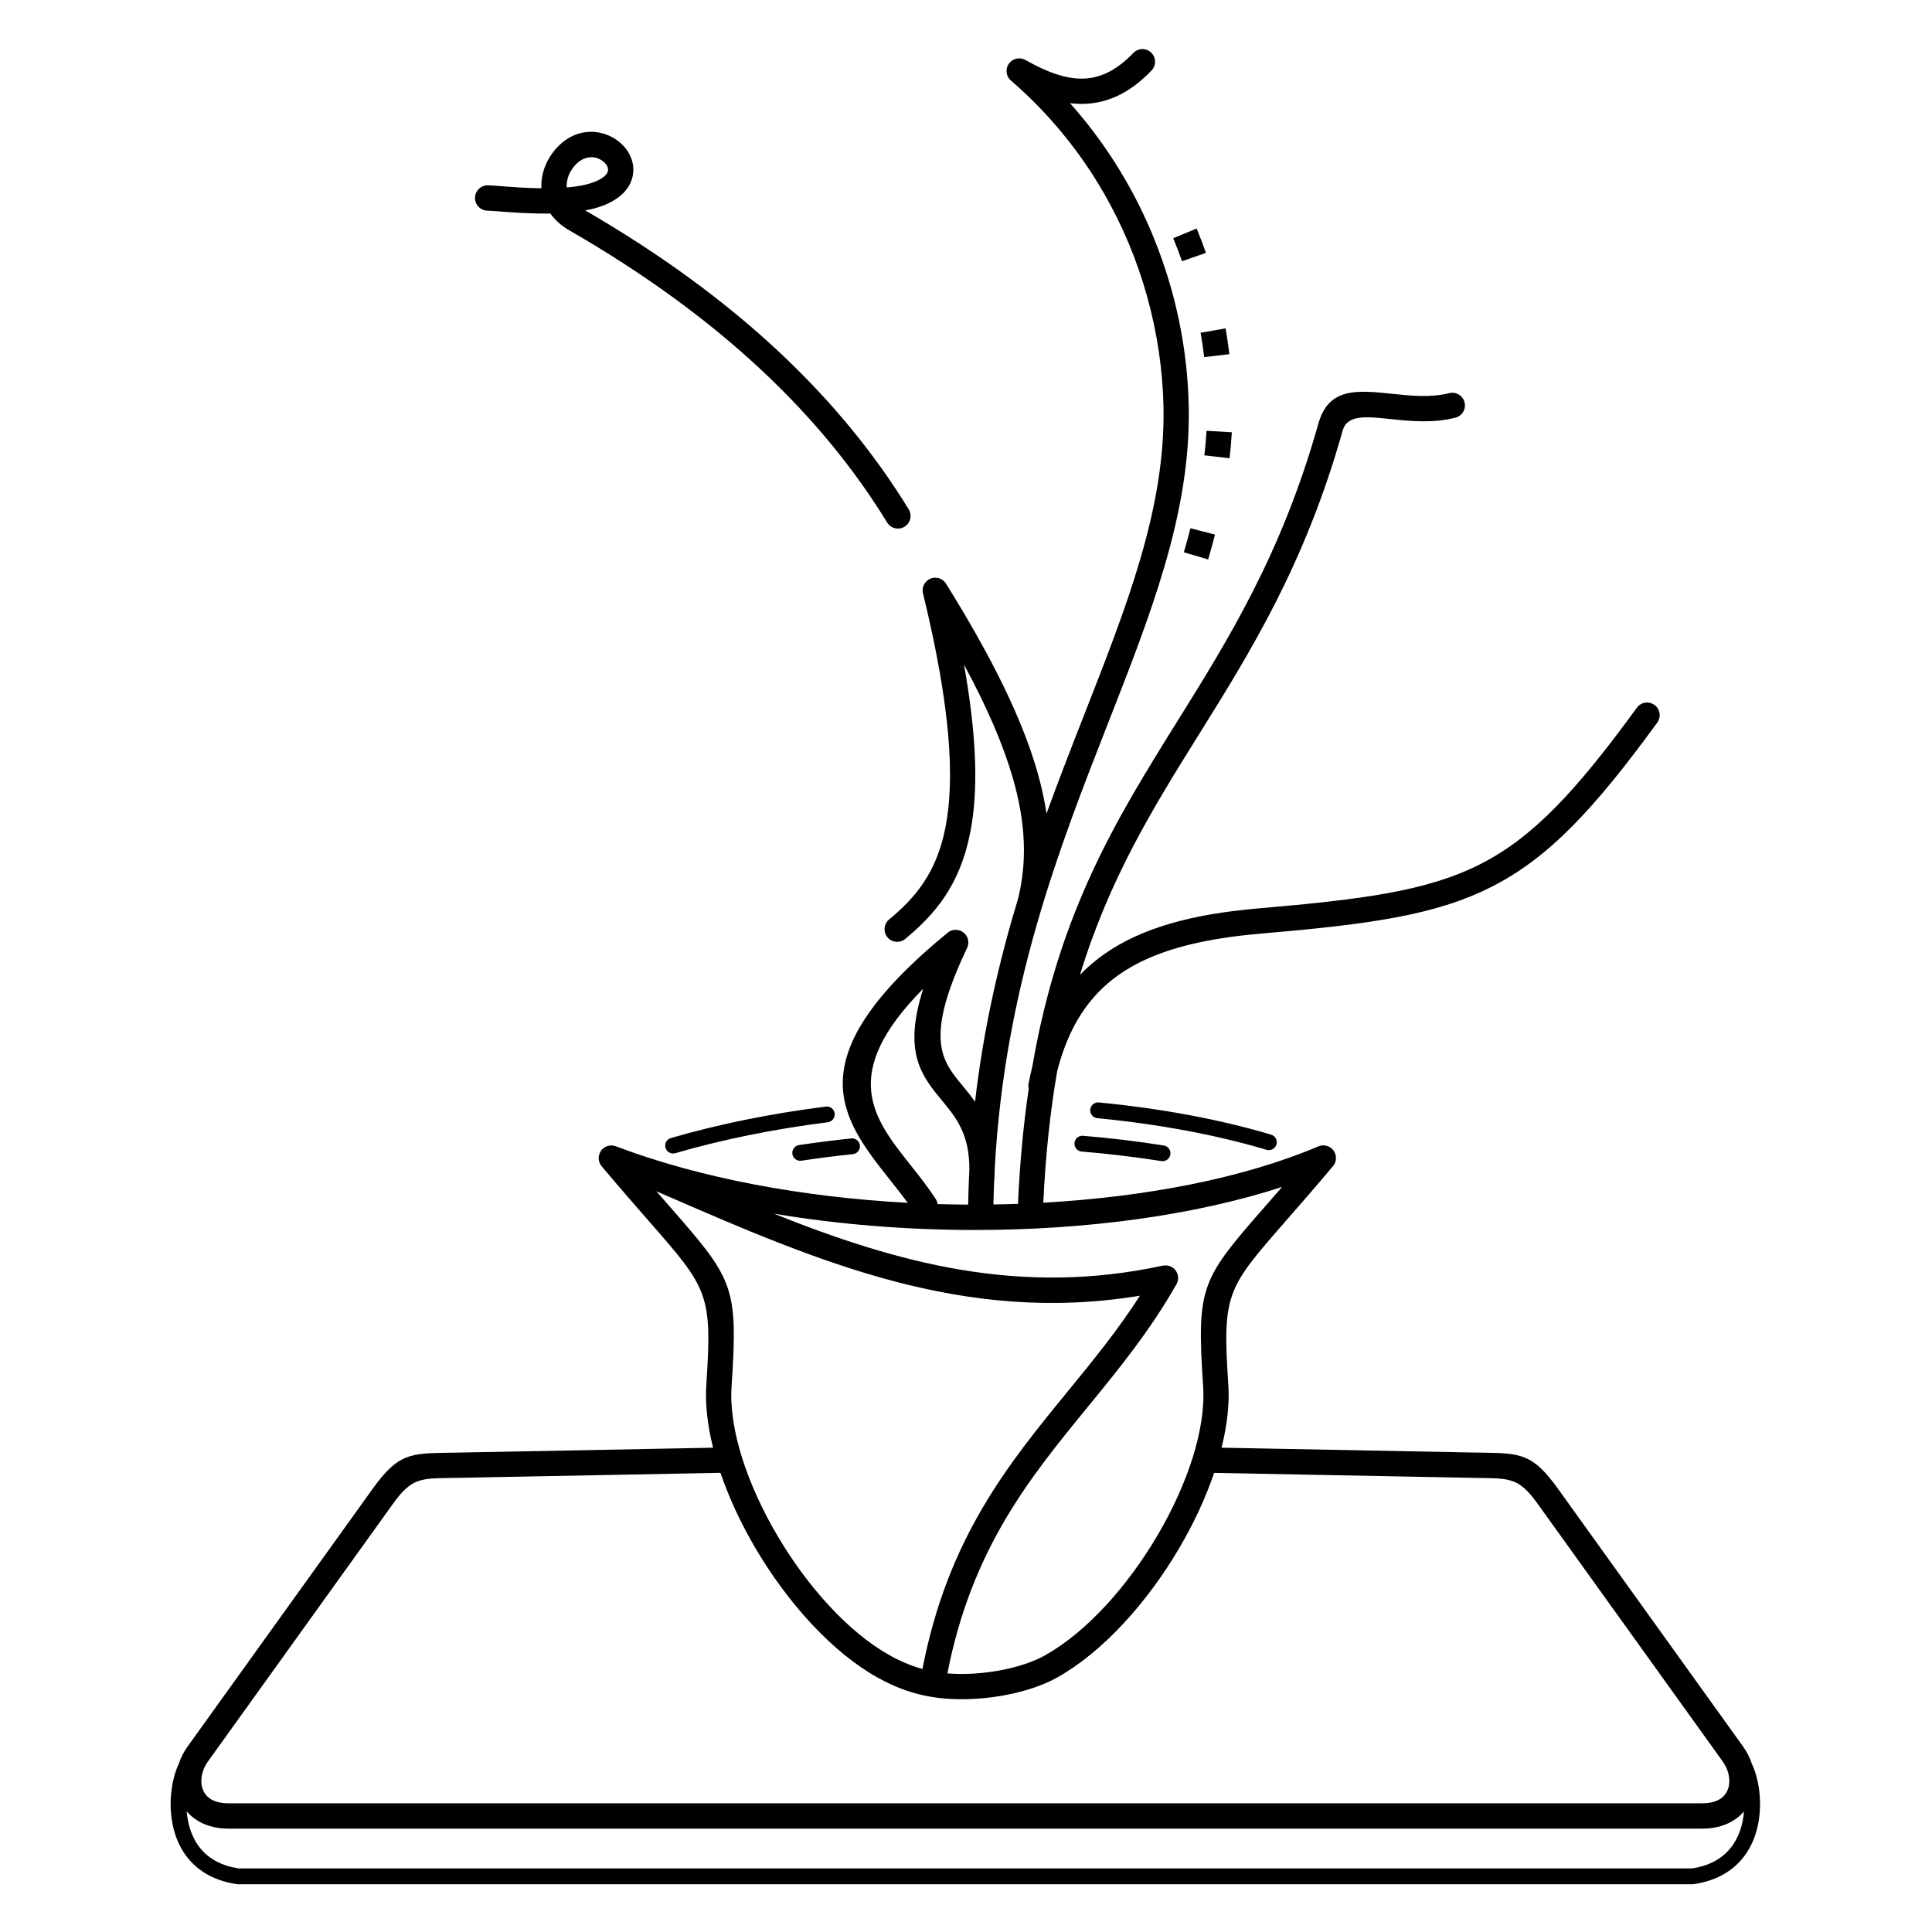 <?xml version="1.0" encoding="UTF-8"?>
<!-- Uploaded to: SVG Repo, www.svgrepo.com, Generator: SVG Repo Mixer Tools -->
<svg fill="#000000" width="800px" height="800px" version="1.1" viewBox="144 144 512 512" xmlns="http://www.w3.org/2000/svg">
 <path d="m388.45 586.3c6.781-34.777 22.66-54.191 38.562-73.629 6.606-8.074 13.215-16.156 19.09-25.293-46.793 7.691-85.34-9.062-126.36-26.902l-1.797-0.781c1.051 1.207 2.043 2.34 2.981 3.414 17.52 20.027 18.719 21.395 16.945 48.383-0.742 11.273 4.176 25.887 12.047 39.297 7.934 13.523 18.801 25.691 29.855 31.887 2.297 1.289 4.746 2.402 7.414 3.246 0.418 0.133 0.84 0.258 1.266 0.375zm-194.97 37.734c0.133 1.684 0.453 3.387 1.008 5.016 1.141 3.344 3.305 6.387 6.957 8.285 1.617 0.844 3.531 1.469 5.781 1.816h385.2c2.25-0.344 4.16-0.973 5.781-1.816 3.652-1.902 5.816-4.941 6.957-8.285 0.555-1.629 0.875-3.328 1.008-5.016-0.613 0.727-1.328 1.387-2.144 1.973-2.25 1.617-5.215 2.602-8.891 2.602h-390.61c-3.672 0-6.641-0.984-8.891-2.602-0.816-0.586-1.531-1.25-2.144-1.973zm414.79-12.582c0.812 1.695 1.488 3.949 1.855 6.465 0.559 3.816 0.418 8.316-1 12.473-1.461 4.289-4.258 8.199-8.988 10.664-2.016 1.051-4.383 1.828-7.148 2.246-0.141 0.031-0.285 0.047-0.438 0.047h-385.46v-0.004c-0.098 0-0.195-0.008-0.297-0.02-2.824-0.414-5.238-1.199-7.289-2.266-4.734-2.465-7.527-6.375-8.988-10.664-1.418-4.156-1.555-8.656-1-12.477 0.367-2.516 1.039-4.769 1.855-6.465 0.512-1.59 1.293-3.148 2.336-4.598l48.992-68.227c6.785-9.449 9.93-9.492 20.398-9.637 0.727-0.012 1.492-0.02 2.367-0.039l67.504-1.293c-1.465-5.863-2.125-11.5-1.793-16.586 1.594-24.254 0.512-25.488-15.293-43.555-3.527-4.031-7.731-8.84-12.445-14.457-0.145-0.172-0.27-0.355-0.375-0.551-0.324-0.617-0.484-1.348-0.375-2.043 0.027-0.191 0.07-0.383 0.129-0.574 0.184-0.527 0.461-1.027 0.879-1.41 0.215-0.207 0.457-0.379 0.715-0.52 0.617-0.324 1.348-0.484 2.043-0.375 0.191 0.027 0.383 0.07 0.574 0.129 0.055 0.02 0.109 0.035 0.164 0.059 22.543 8.543 49.758 13.496 77.355 14.988-1.438-1.977-3.008-3.953-4.566-5.922-13.152-16.59-25.57-32.246 15.16-65.668 1.426-1.172 3.535-0.969 4.711 0.461 0.852 1.035 0.977 2.43 0.438 3.562l0.008 0.004c-11.484 24.086-6.688 29.891-1.348 36.359 1.16 1.406 2.34 2.836 3.445 4.406 2.285-19.719 6.461-37.555 11.469-54.043 2.238-9.414 2.113-19.477-1.512-31.93-2.508-8.621-6.68-18.387-12.879-29.855 3.547 19.891 3.703 33.918 1.676 44.348-2.773 14.27-9.484 21.883-17.254 28.34-1.422 1.18-3.527 0.988-4.711-0.434-1.18-1.422-0.988-3.527 0.434-4.711 6.742-5.602 12.559-12.188 14.945-24.457 2.492-12.809 1.391-31.734-5.914-61.793-0.434-1.418 0.117-3.008 1.438-3.828 1.574-0.977 3.641-0.496 4.617 1.074 12.559 20.172 20.18 36.035 24.082 49.449 1.176 4.035 2.012 7.848 2.547 11.488 3.332-9.199 6.781-18.004 10.121-26.531 5.586-14.25 10.859-27.711 14.699-40.809 2.004-6.844 3.625-13.594 4.703-20.324 1.074-6.715 1.617-13.426 1.477-20.203-0.207-9.73-1.66-19.633-4.387-29.363-2.641-9.43-6.477-18.672-11.531-27.406-3.184-5.504-6.859-10.82-11.035-15.867-4.047-4.891-8.535-9.504-13.477-13.766-1.398-1.211-1.551-3.324-0.34-4.723 1.066-1.23 2.832-1.496 4.195-0.715l0.004-0.008c5.762 3.293 10.863 5.113 15.508 4.93 4.461-0.176 8.734-2.266 13.07-6.785 1.281-1.332 3.402-1.375 4.734-0.094s1.375 3.402 0.094 4.734c-5.629 5.863-11.406 8.586-17.637 8.832-1.316 0.051-2.641-0.008-3.981-0.176 1.027 1.148 2.027 2.312 3 3.488 4.398 5.316 8.285 10.941 11.664 16.789 5.344 9.238 9.398 19.004 12.188 28.953 2.871 10.246 4.406 20.719 4.621 31.043 0.152 7.203-0.422 14.305-1.555 21.383-1.133 7.066-2.812 14.09-4.887 21.164-3.934 13.426-9.254 26.996-14.883 41.359-12.918 32.957-27.488 70.148-30.082 118.05-0.004 1.227-0.062 2.519-0.18 3.891 0 0.02-0.004 0.035-0.004 0.055-0.074 1.879-0.133 3.769-0.172 5.68 2.176-0.031 4.348-0.086 6.512-0.16 0.5-11.113 1.473-21.219 2.852-30.508-0.109-0.453-0.129-0.938-0.035-1.426 0.297-1.535 0.625-3.023 0.984-4.469 7.133-41.25 22.445-65.828 38.43-91.477 13.578-21.785 27.652-44.363 37.375-78.883 2.723-9.668 10.297-8.875 19.621-7.898 4.773 0.5 10.125 1.062 15.055-0.184 1.797-0.449 3.617 0.645 4.066 2.441 0.449 1.797-0.645 3.617-2.441 4.066-6.051 1.527-12.031 0.898-17.367 0.34-6.234-0.652-11.293-1.184-12.484 3.043-9.984 35.449-24.312 58.434-38.137 80.613-11.992 19.238-23.594 37.859-31.488 63.656 1.914-1.984 4.012-3.777 6.293-5.394 10.121-7.176 23.699-10.73 41.066-12.223 27.59-2.371 44.684-4.602 58.684-11.695 13.973-7.078 25.324-19.227 41.539-41.48 1.086-1.492 3.18-1.82 4.672-0.734 1.492 1.086 1.82 3.18 0.734 4.672-16.879 23.164-28.848 35.887-43.926 43.527-15.047 7.625-32.734 9.961-61.152 12.402-16.207 1.395-28.715 4.598-37.734 10.992-7.871 5.578-13.215 13.738-16.211 25.449-1.809 10.43-3.082 21.945-3.684 34.859 27.34-1.523 53.074-6.523 72.781-14.871 1.145-0.535 2.543-0.398 3.574 0.465 1.422 1.188 1.609 3.305 0.418 4.723-4.715 5.621-8.918 10.426-12.445 14.457-15.805 18.066-16.887 19.301-15.293 43.555 0.336 5.09-0.328 10.734-1.797 16.605l66.441 1.273c0.875 0.016 1.641 0.027 2.367 0.039 10.469 0.145 13.613 0.191 20.398 9.637l48.992 68.227c1.043 1.453 1.824 3.012 2.336 4.598zm-273.33-77.141-69.367 1.328c-0.805 0.016-1.621 0.027-2.394 0.039-7.863 0.109-10.223 0.145-15.047 6.856l-48.992 68.227c-1.184 1.645-1.785 3.496-1.785 5.234 0 0.949 0.184 1.852 0.562 2.637 0.363 0.762 0.902 1.426 1.617 1.941 1.137 0.816 2.785 1.316 4.981 1.316h390.61c2.195 0 3.84-0.5 4.981-1.316 0.715-0.516 1.254-1.18 1.617-1.941 0.375-0.785 0.562-1.688 0.562-2.637 0-1.738-0.602-3.59-1.785-5.234l-48.992-68.227c-4.82-6.715-7.184-6.746-15.047-6.856-0.773-0.012-1.59-0.023-2.394-0.039l-68.305-1.309c-2.258 6.625-5.41 13.387-9.199 19.844-8.496 14.477-20.262 27.574-32.352 34.355-3.668 2.059-8.375 3.633-13.387 4.613-5 0.977-10.371 1.375-15.367 1.07-3.762-0.23-7.164-0.898-10.297-1.887-3.125-0.988-5.988-2.293-8.676-3.797-12.09-6.781-23.855-19.879-32.348-34.355-3.793-6.465-6.945-13.23-9.203-19.859zm57.004-72.629c0.289 0.438 0.461 0.918 0.523 1.406 2.703 0.082 5.406 0.129 8.105 0.145 0.035-1.969 0.098-3.914 0.172-5.848-0.008-0.156-0.008-0.312 0.004-0.469 0.012-0.117 0.02-0.238 0.027-0.355 0.035-0.805 0.07-1.605 0.109-2.402 0.141-9.559-3.594-14.086-7.102-18.328-5.508-6.668-10.559-12.781-5.121-29.816-22.438 22.668-13.18 34.355-3.43 46.648 2.285 2.879 4.59 5.789 6.711 9.02zm-7.121-182.7c0.965 1.578 0.465 3.641-1.117 4.606-1.578 0.965-3.641 0.465-4.606-1.117-8.637-14.098-19.66-27.664-33.5-40.574-13.902-12.973-30.621-25.27-50.59-36.77-1.125-0.648-2.106-1.352-2.953-2.102-0.875-0.773-1.609-1.59-2.219-2.438-5.273 0.09-10.395-0.312-13.707-0.57h-0.012c-1.375-0.109-2.402-0.188-2.879-0.188-1.855 0-3.359-1.504-3.359-3.359 0-1.855 1.504-3.359 3.359-3.359 0.664 0 1.836 0.094 3.402 0.215 2.695 0.211 6.68 0.523 10.836 0.57-0.152-2.777 0.613-5.512 1.969-7.863 0.535-0.934 1.164-1.805 1.859-2.59 3.992-4.516 8.941-5.231 12.961-3.926 2.293 0.742 4.281 2.164 5.625 3.926 1.477 1.938 2.223 4.301 1.871 6.727-0.484 3.309-2.961 6.531-8.402 8.484-1.305 0.469-2.742 0.832-4.258 1.113 20.125 11.656 37.004 24.105 51.062 37.223 14.297 13.34 25.699 27.383 34.652 41.992zm-89.57-89.613c-0.762 1.324-1.184 2.836-1.07 4.316 2.582-0.219 4.988-0.629 6.93-1.328 2.703-0.969 3.867-2.117 4.019-3.156 0.078-0.543-0.141-1.145-0.559-1.688-0.547-0.719-1.379-1.305-2.348-1.617-1.758-0.57-3.988-0.18-5.902 1.984-0.406 0.461-0.77 0.961-1.07 1.488zm164.23 94.625c-0.551 2.133-1.137 4.254-1.758 6.371l6.445 1.891c0.641-2.184 1.246-4.375 1.816-6.582zm-4.57-76.867c0.832 2.012 1.605 4.047 2.324 6.102l6.344-2.215c-0.758-2.172-1.578-4.324-2.457-6.449zm7.262 25.051c0.375 2.144 0.688 4.297 0.945 6.461l6.672-0.781c-0.27-2.285-0.602-4.566-1-6.832l-6.617 1.156zm1.566 25.988c-0.125 2.172-0.32 4.344-0.57 6.5l6.672 0.773c0.266-2.285 0.469-4.582 0.602-6.879l-6.707-0.398zm-11.324 189.4c1.141 0.18 1.918 1.254 1.738 2.394-0.18 1.141-1.254 1.918-2.394 1.738-3.32-0.527-6.785-1.008-10.379-1.441-3.516-0.422-7.094-0.781-10.715-1.082-1.156-0.094-2.016-1.109-1.918-2.262 0.094-1.156 1.109-2.016 2.262-1.918 3.648 0.301 7.273 0.668 10.863 1.102 3.481 0.418 6.996 0.91 10.543 1.473zm-82.832-1.875c1.148-0.117 2.18 0.719 2.297 1.871 0.117 1.148-0.719 2.18-1.871 2.297-2.371 0.25-4.664 0.512-6.867 0.793-2.074 0.266-4.328 0.578-6.769 0.945-1.145 0.172-2.215-0.617-2.387-1.762s0.617-2.215 1.762-2.387c2.078-0.312 4.371-0.629 6.867-0.945 2.387-0.305 4.707-0.574 6.965-0.809zm111.27-0.996c1.109 0.332 1.742 1.5 1.41 2.609s-1.5 1.742-2.609 1.41c-6.703-1.996-13.824-3.688-21.25-5.078-7.594-1.418-15.496-2.523-23.594-3.309-1.148-0.109-1.996-1.129-1.887-2.281 0.109-1.148 1.129-1.996 2.281-1.887 8.25 0.801 16.281 1.918 23.969 3.356 7.594 1.422 14.859 3.148 21.676 5.176zm-118-7.438c1.145-0.145 2.191 0.668 2.336 1.812 0.145 1.145-0.668 2.191-1.812 2.336-7.129 0.902-14.148 2.047-20.98 3.434-6.672 1.355-13.18 2.945-19.449 4.773-1.109 0.32-2.269-0.316-2.59-1.426-0.32-1.109 0.316-2.269 1.426-2.59 6.359-1.855 12.984-3.473 19.793-4.856 6.938-1.406 14.055-2.566 21.277-3.481zm69.355 79.664c-15.344 18.758-30.668 37.492-37.145 70.547 0.262 0.023 0.527 0.039 0.793 0.059 4.418 0.27 9.203-0.086 13.688-0.965 4.348-0.852 8.355-2.176 11.391-3.879 11.055-6.195 21.922-18.363 29.859-31.887 7.871-13.414 12.789-28.031 12.047-39.301-1.773-26.988-0.574-28.355 16.945-48.383 1.234-1.41 2.551-2.918 3.981-4.562-23.219 7.559-51.988 11.41-81.352 11.41-17.891 0-36.031-1.43-53.301-4.316 32.672 13.086 65.176 21.961 103.04 13.758v0.008c0.777-0.168 1.613-0.062 2.359 0.359 1.609 0.914 2.172 2.957 1.258 4.566-7.066 12.418-15.32 22.508-23.57 32.59z"/>
</svg>